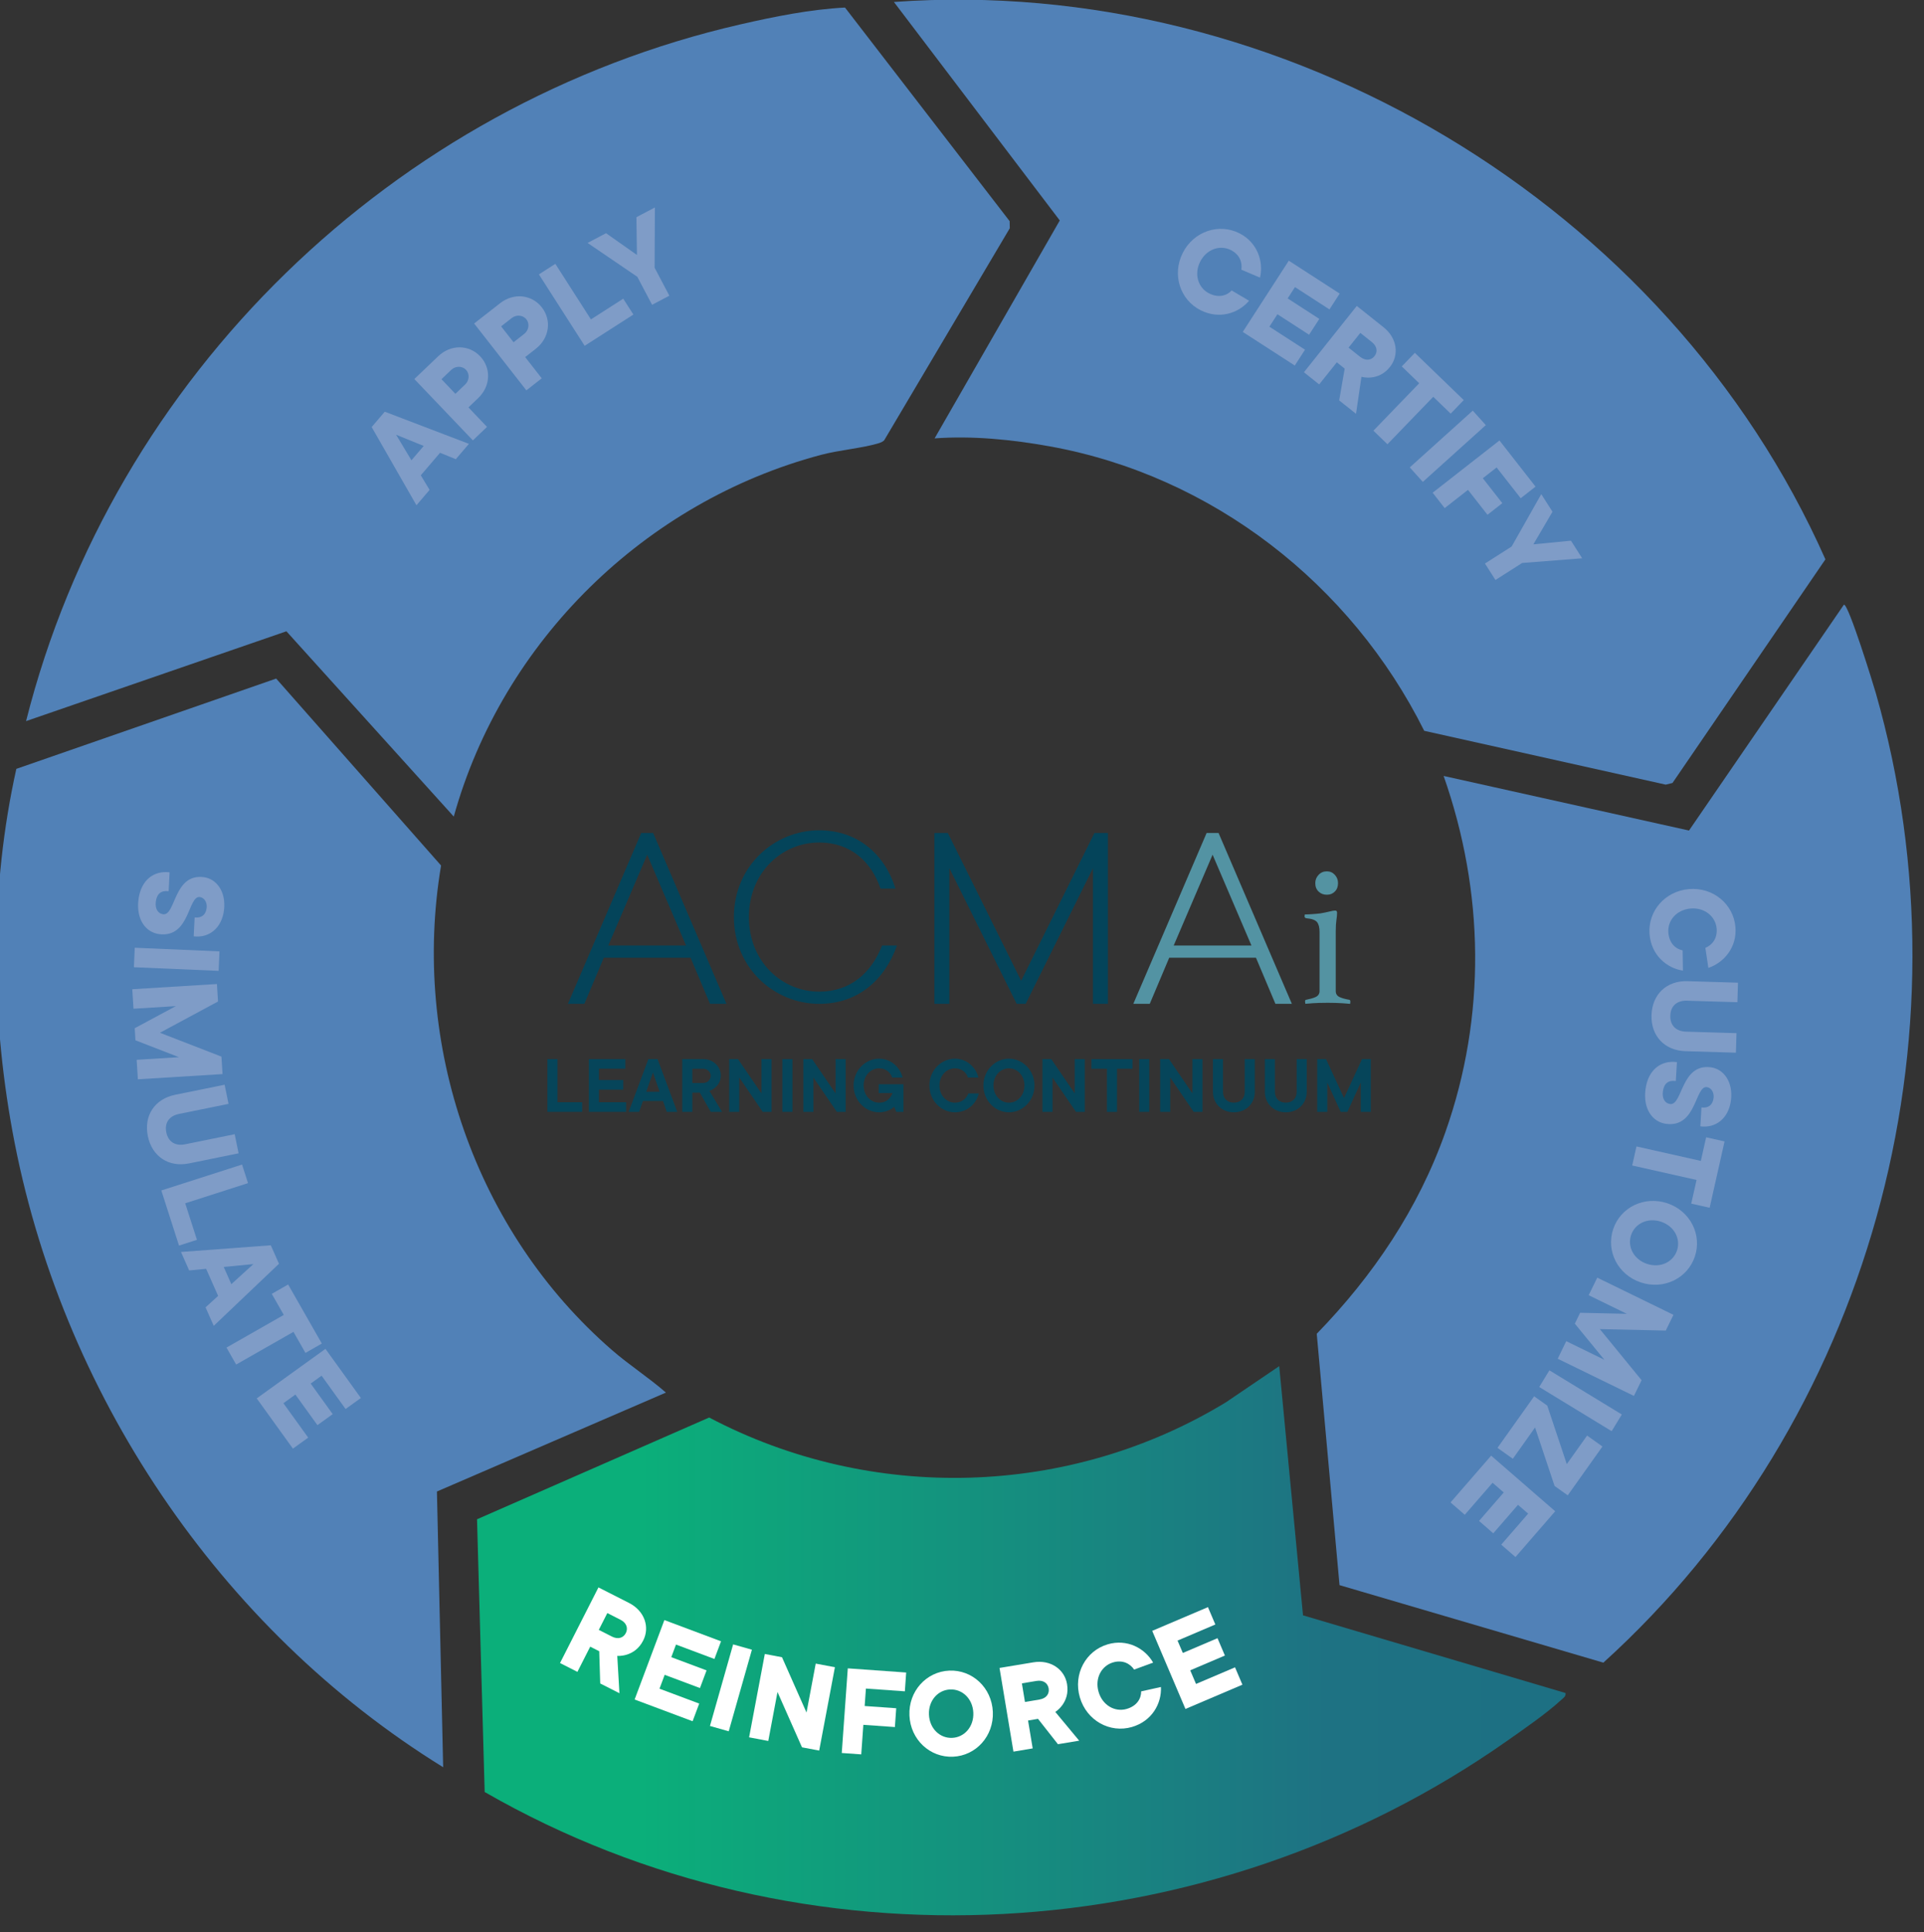 <?xml version="1.0" encoding="UTF-8"?>
<svg id="Layer_1" data-name="Layer 1" xmlns="http://www.w3.org/2000/svg" xmlns:xlink="http://www.w3.org/1999/xlink" viewBox="0 0 567.7 570">
  <rect x="0" y="0" width="567.7" height="570" fill="#333333" stroke="none"/>
  <defs>
    <style>
      .cls-1 {
        fill: #04445a;
      }

      .cls-2 {
        fill: #5393a3;
      }

      .cls-3 {
        fill: #5493a2;
      }

      .cls-4 {
        fill: #7f9cc7;
      }

      .cls-5 {
        fill: #fff;
      }

      .cls-6 {
        fill: url(#New_Gradient_Swatch_1);
      }

      .cls-7 {
        fill: #5181b7;
      }

      .cls-8 {
        fill: #06455a;
      }
    </style>
    <linearGradient id="New_Gradient_Swatch_1" data-name="New Gradient Swatch 1" x1="140.77" y1="484.03" x2="461.96" y2="484.03" gradientUnits="userSpaceOnUse">
      <stop offset=".15" stop-color="#0baf7a"/>
      <stop offset=".25" stop-color="#0ea57b"/>
      <stop offset=".78" stop-color="#1e7283"/>
      <stop offset=".97" stop-color="#1d7083"/>
    </linearGradient>
  </defs>
  <path class="cls-1" d="M189.19,245.74h3.53l21.63,50.41h-4.85l-5.74-13.6h-25.6l-5.74,13.6h-4.85l21.63-50.41ZM202.43,278.95l-11.47-26.8-11.48,26.8h22.95Z"/>
  <path class="cls-1" d="M264.66,278.95c-3.53,10-11.39,17.2-22.95,17.2-13.15,0-25.16-10.48-25.16-25.6s12-25.6,25.16-25.6c11.47,0,19.42,7.2,22.51,17.2h-4.41c-2.74-8-8.83-13.6-18.1-13.6-11.03,0-20.74,8.88-20.74,22s9.71,22,20.74,22c9.27,0,15.45-5.6,18.54-13.6h4.41Z"/>
  <path class="cls-1" d="M275.7,245.74h3.97l21.63,43.61,21.63-43.61h3.97v50.41h-4.41v-40.01l-19.86,40.01h-2.65l-19.86-40.01v40.01h-4.41v-50.41Z"/>
  <path class="cls-2" d="M356.02,245.74h3.53l21.63,50.41h-4.85l-5.74-13.6h-25.6l-5.74,13.6h-4.85l21.63-50.41ZM369.26,278.95l-11.47-26.8-11.48,26.8h22.95Z"/>
  <path class="cls-3" d="M391.51,257.06c-.99,0-1.79.34-2.44,1.03-.66.7-.98,1.5-.98,2.45,0,1.04.32,1.85.97,2.48.65.63,1.45.94,2.45.94s1.72-.31,2.35-.94c.63-.63.94-1.44.94-2.48,0-.96-.31-1.76-.95-2.46-.63-.69-1.4-1.02-2.34-1.02Z"/>
  <path class="cls-3" d="M389.54,295.87c.73-.02,1.48-.03,2.24-.03s1.51.01,2.24.03c.75.02,1.46.05,2.1.1.63.04,1.18.08,1.64.13.27.02.47.04.62.05,0-.04.01-.1.02-.16.02-.25.03-.43.03-.55,0-.35-.13-.44-.28-.48-1.21-.22-2.17-.48-2.85-.79-.76-.34-1.17-.95-1.17-1.75v-17.68c0-1.38.07-2.5.2-3.35.13-.81.19-1.52.19-2.1,0-.55-.24-.66-.61-.66-.32,0-.86.09-1.61.28-.79.2-1.69.38-2.68.55-.66.09-1.47.16-2.5.23-.87.06-1.58.09-2.12.09-.04.21-.07.39-.07.53,0,.27.07.52.58.6,1.57.13,2.6.51,3.1,1.13.5.62.74,1.58.74,2.94v17.43c0,.8-.42,1.4-1.2,1.75-.7.31-1.63.57-2.75.79-.2.04-.33.14-.33.47,0,.08.01.23.06.53.01.07.02.13.03.19.15-.01.35-.03.61-.05.48-.04,1.04-.09,1.67-.13.64-.04,1.35-.08,2.1-.1Z"/>
  <path class="cls-7" d="M133.89,240.9l-49.38-54.66L7.69,212.74C33.38,110.87,116.14,30.65,218.48,7.19c10.04-2.3,20.59-4.43,30.85-4.96l48.58,63.02.04,2.08-37.05,62.55c-.48.49-1.07.7-1.71.9-4.86,1.47-11.53,1.97-16.93,3.41-51.91,13.78-93.97,54.96-108.37,106.72Z"/>
  <path class="cls-7" d="M275.76,129.34l36.94-64.3L263.76.58c114.97-8.25,228.37,59.65,274.85,164.44l-45.12,65.97-2,.49-71.26-15.88c-21.61-43.34-62.58-75.29-110.56-83.93-11.07-1.99-22.74-3.16-33.91-2.34Z"/>
  <path class="cls-7" d="M196.48,410.84l-67.56,29.18,1.84,81.34C64.53,480.48,17.71,410.42,3.68,333.79c-6.44-35.19-6.63-72.02,1.14-106.96l76.67-26.64,48.65,55.15c-8.86,52.84,10.12,107.95,50.45,142.97,5.09,4.43,10.82,8.08,15.89,12.52Z"/>
  <path class="cls-7" d="M395.24,467.62l-6.72-74.13c16.66-17.15,29.97-36.86,37.97-59.52,12.09-34.22,11.48-70.9-.53-105.05l72.4,16.1,45.72-66.65c1.39-.05,8.64,23.44,9.39,26.06,29.27,102.09-1.96,215.05-80.38,286.08l-77.85-22.87Z"/>
  <path class="cls-6" d="M377.45,403.03l7.02,73.52,77.46,22.92c.17,1.02-.68,1.48-1.32,2.07-4.41,4.05-10.76,8.41-15.73,11.91-88.29,62.18-207.83,69.28-301.87,15.22l-2.26-80.46,68.5-30.02c47.86,25.21,106.31,23.62,152.5-4.51l15.69-10.64Z"/>
  <g>
    <path class="cls-8" d="M161.52,312.45h2.97v12.73h7.29v2.84h-10.26v-15.57Z"/>
    <path class="cls-8" d="M173.76,312.45h10.75v2.84h-7.79v3.34h7.17v2.84h-7.17v3.71h8.03v2.84h-11v-15.57Z"/>
    <path class="cls-8" d="M191.3,312.45h2.72l5.81,15.57h-3.09l-1.11-3.21h-5.93l-1.11,3.21h-3.09l5.81-15.57ZM194.64,322.09l-1.98-5.68-1.98,5.68h3.95Z"/>
    <path class="cls-8" d="M201.31,312.45h6.18c2.97,0,5.19,2.22,5.19,4.82,0,1.75-.82,2.87-1.68,3.58-.49.42-1.04.77-1.66.99l3.71,6.18h-3.34l-3.21-5.68h-2.22v5.68h-2.97v-15.57ZM207.49,319.5c1.26,0,2.22-.99,2.22-2.1s-.96-2.1-2.22-2.1h-3.21v4.2h3.21Z"/>
    <path class="cls-8" d="M215.16,312.45h2.6l6.92,10.13v-10.13h2.97v15.57h-2.6l-6.92-10.13v10.13h-2.97v-15.57Z"/>
    <path class="cls-8" d="M230.85,312.45h2.97v15.57h-2.97v-15.57Z"/>
    <path class="cls-8" d="M237.03,312.45h2.6l6.92,10.13v-10.13h2.97v15.57h-2.6l-6.92-10.13v10.13h-2.97v-15.57Z"/>
    <path class="cls-8" d="M263.85,326.54c-.37.32-.77.59-1.21.82-.77.4-1.85.79-3.24.79-4.08,0-7.54-3.46-7.54-7.91s3.46-7.91,7.54-7.91c3.56,0,6.2,2.6,6.92,5.56h-3.09c-.4-1.36-1.73-2.72-3.83-2.72-2.47,0-4.57,2.1-4.57,5.07s2.1,5.07,4.57,5.07c1.56,0,2.55-.69,3.14-1.41.35-.42.62-.91.82-1.43h-4.08v-2.6h7.29v8.16h-2.1l-.62-1.48Z"/>
    <path class="cls-8" d="M288.81,322.59c-.72,2.97-3.36,5.56-7.04,5.56-4.08,0-7.54-3.46-7.54-7.91s3.46-7.91,7.54-7.91c3.56,0,6.2,2.6,6.92,5.56h-3.09c-.4-1.36-1.73-2.72-3.83-2.72-2.47,0-4.57,2.1-4.57,5.07s2.1,5.07,4.57,5.07c2.13,0,3.44-1.36,3.95-2.72h3.09Z"/>
    <path class="cls-8" d="M305.24,320.24c0,4.45-3.46,7.91-7.54,7.91s-7.54-3.46-7.54-7.91,3.46-7.91,7.54-7.91,7.54,3.46,7.54,7.91ZM293.13,320.24c0,2.97,2.1,5.07,4.57,5.07s4.57-2.1,4.57-5.07-2.1-5.07-4.57-5.07-4.57,2.1-4.57,5.07Z"/>
    <path class="cls-8" d="M307.59,312.45h2.6l6.92,10.13v-10.13h2.97v15.57h-2.6l-6.92-10.13v10.13h-2.97v-15.57Z"/>
    <path class="cls-8" d="M326.62,315.3h-4.57v-2.84h12.11v2.84h-4.57v12.73h-2.97v-12.73Z"/>
    <path class="cls-8" d="M336.14,312.45h2.97v15.57h-2.97v-15.57Z"/>
    <path class="cls-8" d="M342.32,312.45h2.6l6.92,10.13v-10.13h2.97v15.57h-2.6l-6.92-10.13v10.13h-2.97v-15.57Z"/>
    <path class="cls-8" d="M357.89,312.45h2.97v9.64c0,1.98,1.24,3.21,3.21,3.21s3.21-1.24,3.21-3.21v-9.64h2.97v9.64c0,3.46-2.6,6.06-6.18,6.06s-6.18-2.6-6.18-6.06v-9.64Z"/>
    <path class="cls-8" d="M373.21,312.45h2.97v9.64c0,1.98,1.24,3.21,3.21,3.21s3.21-1.24,3.21-3.21v-9.64h2.97v9.64c0,3.46-2.6,6.06-6.18,6.06s-6.18-2.6-6.18-6.06v-9.64Z"/>
    <path class="cls-8" d="M388.66,312.45h2.6l5.31,11.49,5.31-11.49h2.6v15.57h-2.97v-8.65l-3.95,8.65h-1.98l-3.95-8.65v8.65h-2.97v-15.57Z"/>
  </g>
  <path class="cls-4" d="M109.66,125.99l3.87-4.53,24.83,9.48-3.87,4.53-4.65-1.89-5.68,6.64,2.59,4.31-3.87,4.53-13.21-23.06ZM125.02,131.56l-8.15-3.31,4.53,7.54,3.62-4.23Z"/>
  <path class="cls-4" d="M122.26,111.82l7.04-6.72c3.74-3.57,9.07-3.44,12.36,0,3.29,3.45,3.17,8.78-.57,12.35l-2.87,2.74,5.48,5.75-4.17,3.98-17.28-18.1ZM137.25,113.44c1.29-1.23,1.34-3.2.24-4.35-1.1-1.15-3.06-1.2-4.36.04l-2.87,2.74,4.11,4.31,2.87-2.74Z"/>
  <path class="cls-4" d="M139.9,95.44l7.67-5.99c4.07-3.18,9.37-2.53,12.3,1.22,2.94,3.76,2.29,9.05-1.78,12.23l-3.13,2.45,4.89,6.26-4.54,3.55-15.41-19.72ZM154.66,98.52c1.41-1.1,1.65-3.05.67-4.3-.98-1.25-2.93-1.49-4.34-.39l-3.13,2.45,3.67,4.69,3.13-2.45Z"/>
  <path class="cls-4" d="M159.01,80.95l4.85-3.11,10.5,16.39,9.53-6.11,3,4.68-14.38,9.22-13.5-21.07Z"/>
  <path class="cls-4" d="M188.06,81.67l-14.69-10,5.45-2.87,9.12,6.42-.16-11.14,5.45-2.87-.08,17.77,4.35,8.26-5.1,2.68-4.35-8.26Z"/>
  <path class="cls-4" d="M368.55,88.73c-3.18,3.74-8.82,5.56-14.31,2.79-6.06-3.06-8.48-10.52-5.26-16.9,3.22-6.38,10.66-8.86,16.72-5.8,5.28,2.67,7.2,8.31,6.08,13.08l-5.5-2.33c.33-2.06-.43-4.44-3.09-5.79-3.23-1.63-7.21-.26-9.07,3.43-1.86,3.69-.6,7.71,2.63,9.34,2.84,1.43,5.22.68,6.67-.86l5.14,3.04Z"/>
  <path class="cls-4" d="M380.28,76.91l15.01,9.7-3.02,4.67-10.17-6.58-2.16,3.34,9.34,6.04-3.02,4.67-9.34-6.04-2.37,3.67,10.51,6.79-3.02,4.67-15.35-9.92,13.59-21.02Z"/>
  <path class="cls-4" d="M400.34,90.26l7.92,6.31c4.07,3.24,4.58,8.27,1.88,11.66-3.46,4.4-8.4,2.95-8.43,2.93l-1.6,10.92-4.97-3.96,1.63-9.37-2.33-1.86-5.2,6.52-4.5-3.59,15.6-19.57ZM401.33,105.27c1.58,1.26,3.23,1.05,4.22-.19.99-1.24.83-2.89-.75-4.15l-3.42-2.72-3.47,4.35,3.42,2.72Z"/>
  <path class="cls-4" d="M418.75,113.07l-5.14-4.97,3.86-4,14.43,13.93-3.86,4-5.14-4.97-13.52,14-4.14-4,13.52-14Z"/>
  <path class="cls-4" d="M434.56,121.14l3.85,4.28-18.59,16.75-3.85-4.28,18.59-16.75Z"/>
  <path class="cls-4" d="M442.44,129.95l10.64,13.61-4.38,3.43-7.1-9.08-4.07,3.18,5.75,7.35-4.38,3.43-5.75-7.35-6.88,5.38-3.55-4.54,19.71-15.41Z"/>
  <path class="cls-4" d="M446.02,161.25l8.75-15.47,3.31,5.19-5.64,9.62,11.09-1.08,3.31,5.19-17.72,1.39-7.87,5.02-3.09-4.86,7.87-5.02Z"/>
  <path class="cls-4" d="M496.56,286.36c-4.84-.76-9.34-4.62-9.84-10.76-.55-6.77,4.54-12.72,11.67-13.31,7.13-.58,13.12,4.47,13.67,11.24.48,5.9-3.33,10.47-7.99,12.01l-.88-5.91c1.93-.79,3.57-2.68,3.33-5.65-.29-3.6-3.54-6.29-7.66-5.95-4.12.34-6.89,3.51-6.59,7.11.26,3.17,2.15,4.81,4.21,5.24l.09,5.97Z"/>
  <path class="cls-4" d="M512.81,289.91l-.17,5.76-14.89-.45c-3.02-.09-4.82,1.6-4.9,4.42-.09,2.82,1.61,4.62,4.63,4.71l14.89.45-.17,5.76-14.89-.45c-6.15-.19-10.2-4.48-10.01-10.64.19-6.15,4.48-10.2,10.64-10.01l14.89.45Z"/>
  <path class="cls-4" d="M494.46,318.92c-2.24-.3-3.5.74-3.81,3.1-.29,2.21.74,3.5,2.12,3.68,3.74.49,3.18-12,12.04-10.83,3.74.49,6.65,4.28,5.92,9.79-.7,5.32-4.49,8.22-9.02,7.63l.33-5.57c2.01.26,3.3-.73,3.57-2.74.23-1.77-.75-3.1-1.97-3.26-3.54-.47-2.99,12.03-12.04,10.83-3.94-.52-6.85-4.31-6.07-10.21.75-5.71,4.54-8.62,9.27-8l-.33,5.57Z"/>
  <path class="cls-4" d="M501.85,342.5l1.57-6.98,5.43,1.22-4.4,19.57-5.43-1.22,1.57-6.98-18.99-4.27,1.26-5.62,18.99,4.27Z"/>
  <path class="cls-4" d="M491.96,354.98c6.78,2.27,10.29,9.28,8.13,15.72s-9.19,9.9-15.97,7.63c-6.78-2.27-10.29-9.28-8.13-15.72,2.16-6.44,9.19-9.9,15.97-7.63ZM485.96,372.86c3.92,1.31,7.71-.51,8.86-3.94,1.15-3.43-.78-7.17-4.69-8.49-3.92-1.31-7.71.51-8.86,3.94-1.15,3.43.78,7.17,4.69,8.49Z"/>
  <path class="cls-4" d="M493.77,387.9l-2.26,4.64-19.46-.43,12.32,15.07-2.26,4.64-22.49-10.97,2.52-5.18,11.25,5.49-8.72-10.66,1.57-3.21,13.77.31-11.25-5.49,2.53-5.18,22.49,10.97Z"/>
  <path class="cls-4" d="M478.54,417.3l-3,4.92-21.37-13.03,3-4.92,21.37,13.03Z"/>
  <path class="cls-4" d="M456.54,414.68l5.76,17.26,5.99-8.42,4.53,3.22-10.24,14.41-3.88-2.76-5.76-17.26-6.56,9.23-4.53-3.22,10.82-15.21,3.88,2.76Z"/>
  <path class="cls-4" d="M458.88,445.85l-11.72,13.5-4.2-3.65,7.94-9.15-3-2.6-7.29,8.4-4.2-3.65,7.29-8.4-3.3-2.86-8.2,9.45-4.2-3.65,11.98-13.8,18.9,16.41Z"/>
  <path class="cls-5" d="M176.58,468.31l9.03,4.59c4.64,2.36,6.15,7.18,4.19,11.04-2.5,5.01-7.63,4.59-7.67,4.57l.64,11.02-5.67-2.88-.29-9.51-2.66-1.35-3.78,7.44-5.13-2.61,11.34-22.31ZM180.57,482.82c1.81.92,3.37.38,4.09-1.04.72-1.42.23-3-1.57-3.92l-3.89-1.98-2.52,4.96,3.9,1.98Z"/>
  <path class="cls-5" d="M196.01,477.94l16.74,6.27-1.95,5.21-11.34-4.25-1.39,3.72,10.41,3.9-1.95,5.21-10.41-3.9-1.53,4.09,11.72,4.39-1.95,5.21-17.11-6.41,8.78-23.43Z"/>
  <path class="cls-5" d="M216.32,485.12l5.54,1.57-6.84,24.07-5.54-1.57,6.84-24.07Z"/>
  <path class="cls-5" d="M225.67,487.95l5.07.96,7.23,16.32,2.72-14.44,5.66,1.07-4.64,24.59-5.07-.96-7.23-16.32-2.72,14.44-5.66-1.07,4.64-24.59Z"/>
  <path class="cls-5" d="M250.14,492.19l17.24,1.23-.39,5.55-11.49-.82-.37,5.15,9.31.66-.39,5.55-9.31-.66-.62,8.72-5.75-.41,1.78-24.96Z"/>
  <path class="cls-5" d="M268.34,506.09c-.31-7.14,4.97-12.94,11.76-13.23,6.79-.29,12.54,5.03,12.85,12.17.31,7.14-4.97,12.94-11.76,13.23-6.79.29-12.54-5.03-12.85-12.17ZM287.19,505.28c-.18-4.13-3.24-7.02-6.85-6.86-3.61.15-6.42,3.3-6.24,7.42.18,4.13,3.24,7.02,6.85,6.86,3.61-.15,6.42-3.3,6.24-7.42Z"/>
  <path class="cls-5" d="M294.93,492.07l9.99-1.66c5.13-.85,9.21,2.13,9.92,6.4.96,5.52-3.42,8.22-3.46,8.23l7.05,8.49-6.27,1.04-5.88-7.48-2.94.49,1.37,8.23-5.68.95-4.11-24.69ZM306.74,501.38c2-.33,2.94-1.7,2.68-3.26-.26-1.57-1.59-2.55-3.59-2.22l-4.31.72.91,5.49,4.31-.72Z"/>
  <path class="cls-5" d="M342.55,497.68c.23,4.9-2.64,10.08-8.55,11.81-6.52,1.9-13.38-1.89-15.38-8.75-2-6.86,1.74-13.75,8.26-15.65,5.68-1.66,10.93,1.15,13.37,5.41l-5.61,2.05c-1.17-1.73-3.35-2.95-6.2-2.12-3.47,1.01-5.45,4.73-4.29,8.7,1.16,3.97,4.82,6.04,8.29,5.03,3.05-.89,4.28-3.07,4.28-5.18l5.83-1.29Z"/>
  <path class="cls-5" d="M339.97,481.13l16.45-7,2.18,5.12-11.15,4.75,1.56,3.65,10.23-4.36,2.18,5.12-10.23,4.36,1.71,4.02,11.51-4.9,2.18,5.12-16.81,7.16-9.8-23.03Z"/>
  <path class="cls-4" d="M49.75,262.92c-2.25-.27-3.5.78-3.78,3.14-.27,2.21.78,3.5,2.16,3.66,3.75.46,3.06-12.03,11.94-10.95,3.75.46,6.69,4.21,6.02,9.74-.65,5.32-4.41,8.27-8.94,7.72l.28-5.57c2.01.24,3.29-.76,3.54-2.77.22-1.77-.78-3.1-2.01-3.25-3.55-.43-2.87,12.06-11.94,10.95-3.94-.48-6.89-4.24-6.17-10.15.7-5.72,4.45-8.66,9.19-8.09l-.28,5.57Z"/>
  <path class="cls-4" d="M64.76,280.67l-.25,5.75-25-1.07.25-5.75,25,1.07Z"/>
  <path class="cls-4" d="M64.01,290.31l.32,5.15-17.14,9.22,18.15,7.04.32,5.15-24.98,1.54-.36-5.75,12.49-.77-12.84-4.98-.22-3.57,12.13-6.52-12.49.77-.36-5.75,24.98-1.54Z"/>
  <path class="cls-4" d="M66.28,320.02l1.15,5.64-14.6,2.97c-2.96.6-4.32,2.66-3.76,5.43.56,2.76,2.62,4.13,5.58,3.52l14.6-2.97,1.15,5.64-14.6,2.97c-6.03,1.23-10.95-2.03-12.18-8.06-1.23-6.03,2.03-10.95,8.06-12.18l14.6-2.97Z"/>
  <path class="cls-4" d="M71.42,343.56l1.76,5.48-18.53,5.95,3.46,10.78-5.29,1.7-5.22-16.26,23.83-7.65Z"/>
  <path class="cls-4" d="M79.9,367.38l2.42,5.45-19.25,18.31-2.42-5.45,3.71-3.38-3.54-7.99-5,.48-2.42-5.45,26.5-1.97ZM68.26,378.85l6.5-5.92-8.75.84,2.25,5.08Z"/>
  <path class="cls-4" d="M83.73,387.92l-3.54-6.21,4.83-2.76,9.94,17.42-4.83,2.76-3.54-6.21-16.91,9.64-2.85-5,16.91-9.64Z"/>
  <path class="cls-4" d="M96.03,397.93l10.45,14.5-4.51,3.25-7.08-9.83-3.22,2.32,6.5,9.02-4.51,3.25-6.5-9.02-3.54,2.55,7.32,10.15-4.51,3.25-10.68-14.82,20.3-14.63Z"/>
</svg>